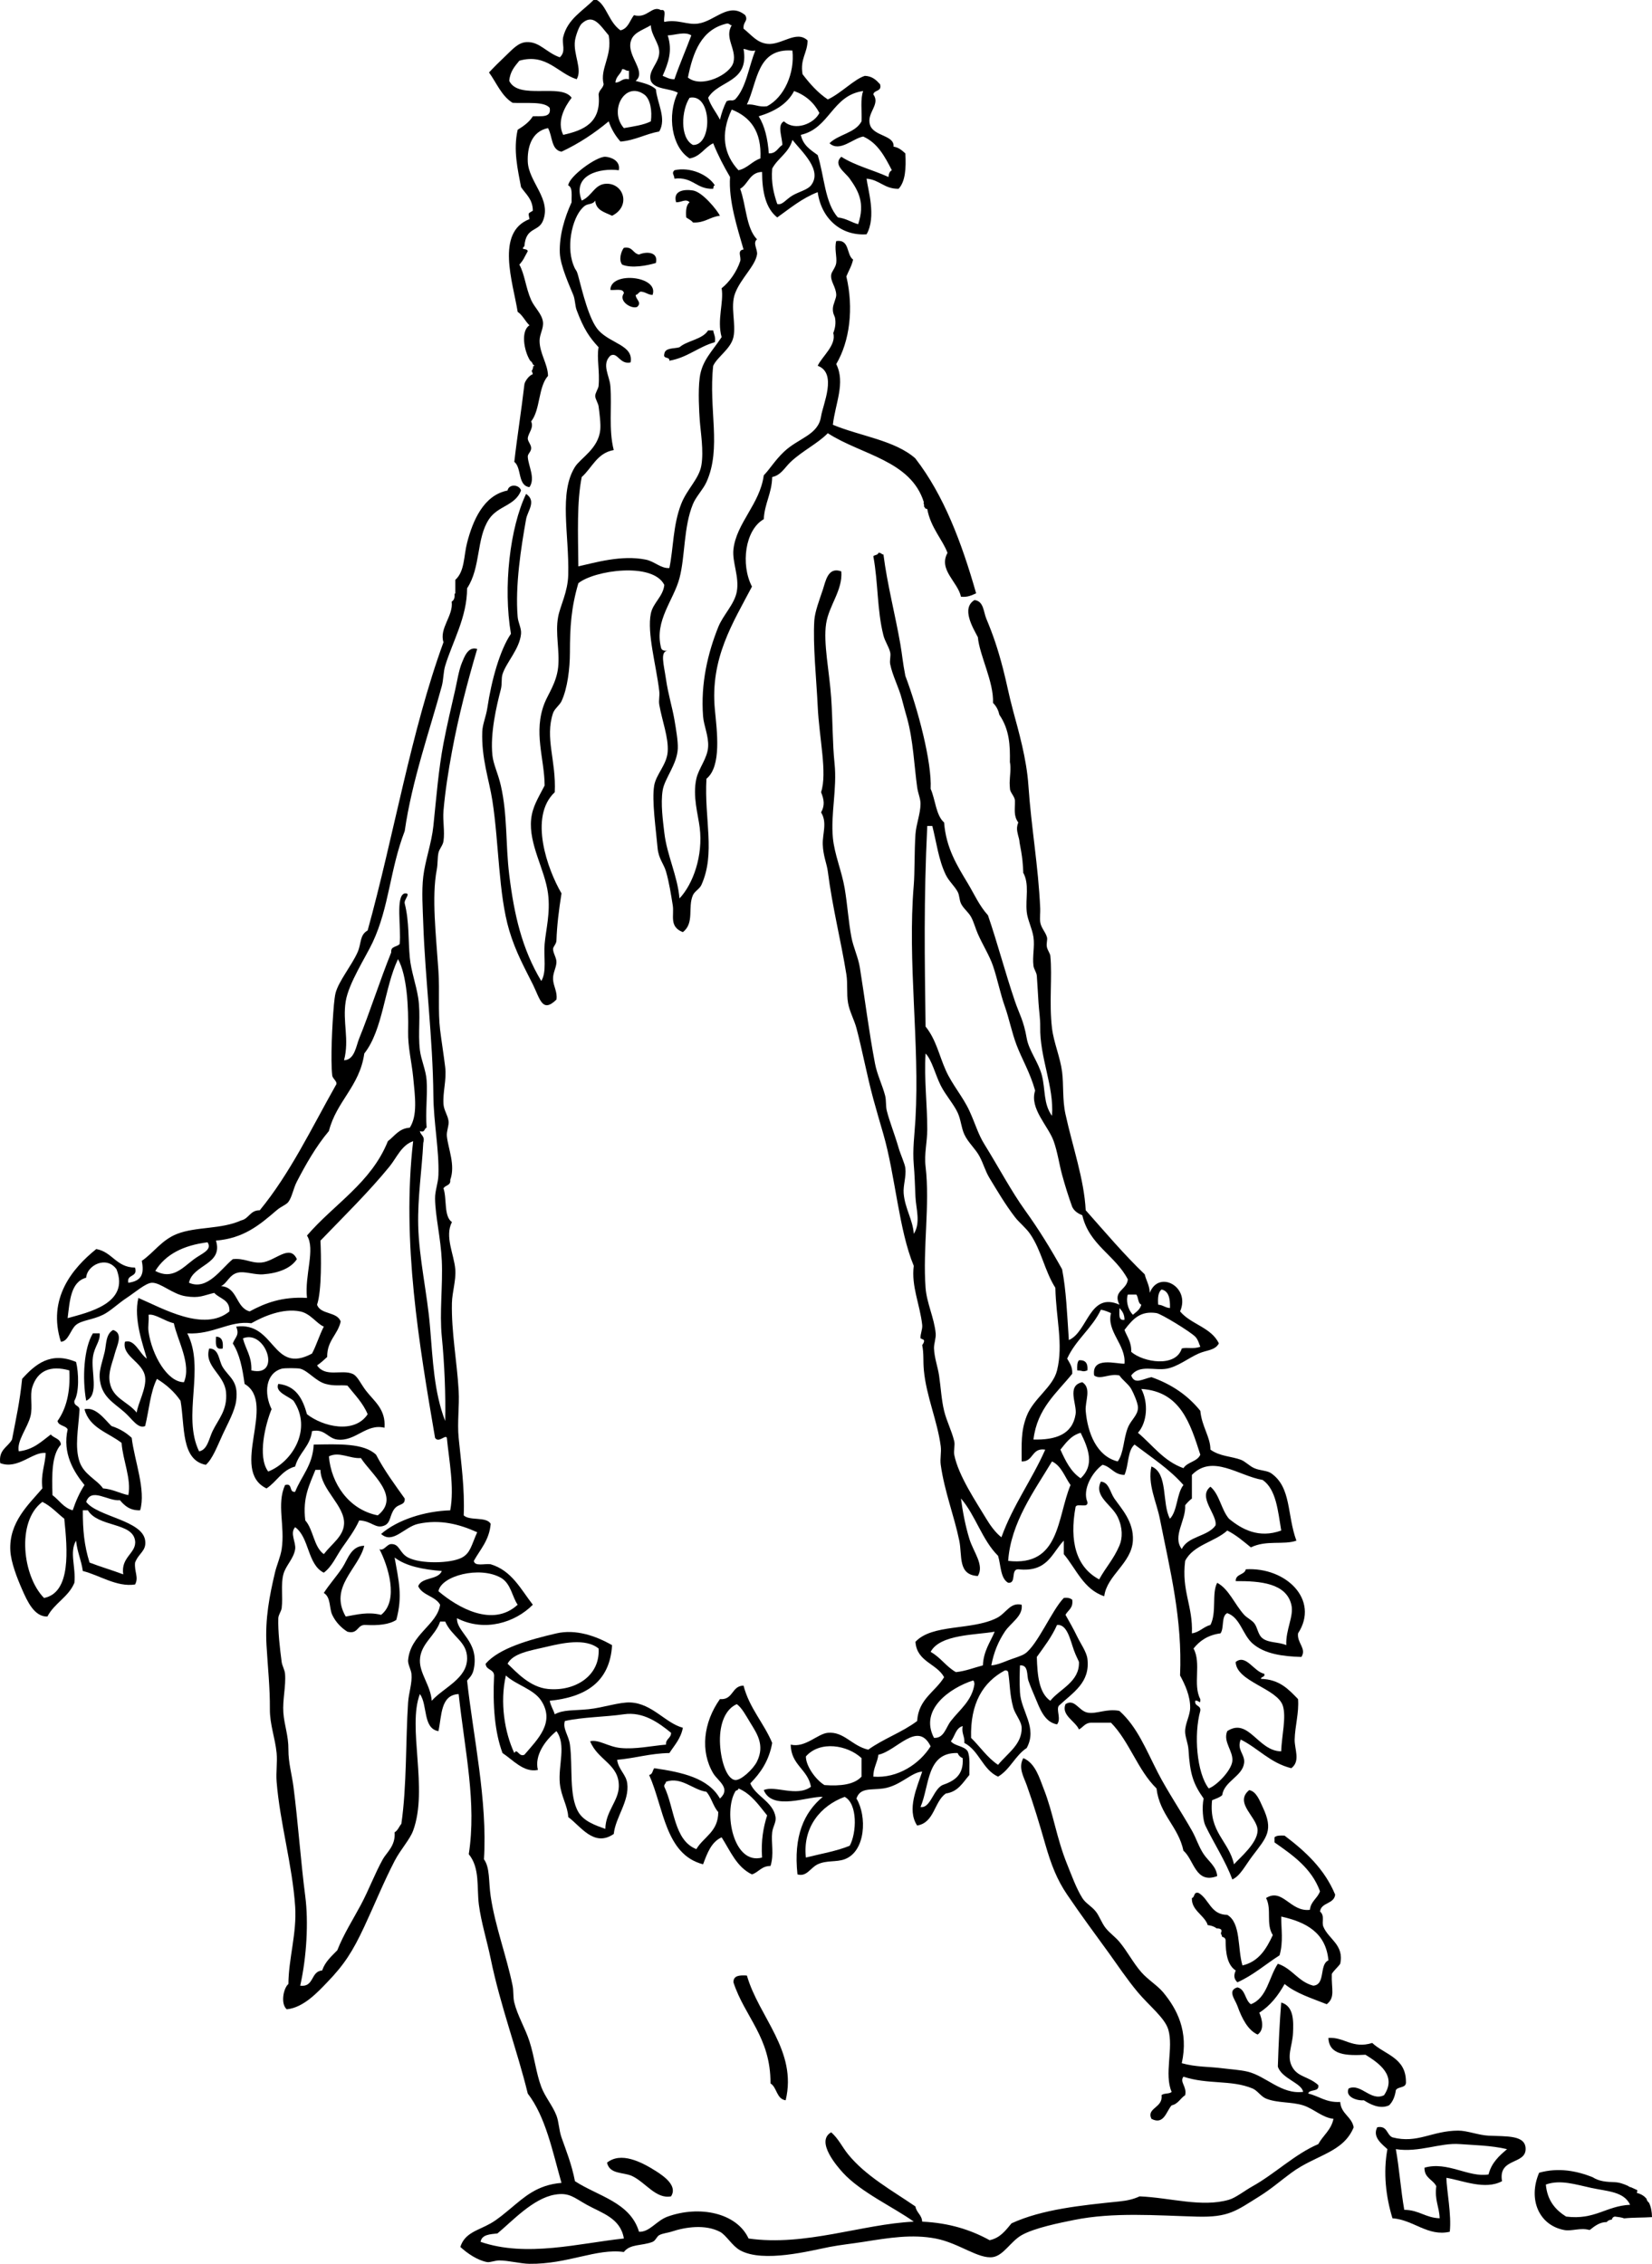 <?xml version="1.0" encoding="UTF-8" standalone="no"?>
<!-- Generator: Adobe Illustrator 13.0.2, SVG Export Plug-In . SVG Version: 6.00 Build 14948)  -->
<svg
    xmlns:rdf="http://www.w3.org/1999/02/22-rdf-syntax-ns#"
    xmlns="http://www.w3.org/2000/svg"
    xmlns:cc="http://web.resource.org/cc/"
    xmlns:xlink="http://www.w3.org/1999/xlink"
    xmlns:dc="http://purl.org/dc/elements/1.1/"
    xmlns:svg="http://www.w3.org/2000/svg"
    xmlns:inkscape="http://www.inkscape.org/namespaces/inkscape"
    xmlns:sodipodi="http://sodipodi.sourceforge.net/DTD/sodipodi-0.dtd"
    xmlns:ns1="http://sozi.baierouge.fr"
    id="charity_xA0_Image_1_"
    style="enable-background:new 0 0 235.224 322.322"
    xml:space="preserve"
    viewBox="0 0 235.224 322.322"
    version="1.1"
    y="0px"
    x="0px"
  >
<g
    >
	<path
        style="clip-rule:evenodd;fill-rule:evenodd"
        d="m101.79 26.4c-0.233 0.007-0.186 0.294-0.24 0.48-2.422 0.102-2.881-1.759-5.52-1.44-0.026-0.597-0.45-0.743 0-1.2 2.231-0.517 4.8 0.622 5.76 2.16z"
    />
	<path
        style="clip-rule:evenodd;fill-rule:evenodd"
        d="m102.51 30.72c-1.447 0.153-2.149 1.05-3.84 0.96-0.235-0.325-0.64-0.48-0.96-0.72-0.077-0.957-0.013-1.773 0.48-2.16-0.563-0.567-1.179 0.039-1.92 0-0.494-1.678 1.173-1.878 2.4-1.68 1.38 0.222 3.46 2.825 3.84 3.6z"
    />
	<path
        style="clip-rule:evenodd;fill-rule:evenodd"
        d="m93.392 37.44c-1.201 0.371-3.446 0.804-4.8 0.24-0.533-0.653-0.149-1.926 0.24-2.4 1.262-0.223 1.269 0.811 2.16 0.96 0.984-0.435 2.784-0.44 2.4 1.2z"
    />
	<path
        style="clip-rule:evenodd;fill-rule:evenodd"
        d="m92.912 42c-0.68-0.04-1-0.44-1.68-0.48-0.315 0.085-0.377 0.422-0.72 0.48 0.024 0.678 0.904 1.02 0.24 1.68-0.727 0.409-2.762-0.76-1.92-1.92-0.054-0.746-1.194-0.405-1.92-0.479-0.007-2.713 7.007-1.988 6 0.719z"
    />
	<path
        style="clip-rule:evenodd;fill-rule:evenodd"
        d="m101.55 47.04c0.076 0.563 0.379 0.901 0.24 1.68-2.372 0.668-3.89 2.189-6.48 2.64 0.071-0.631-0.931-0.189-0.72-0.96 0.106-0.934 1.363-0.717 2.16-0.96 1.171-0.989 3.24-1.081 4.08-2.4h0.72z"
    />
	<path
        style="clip-rule:evenodd;fill-rule:evenodd"
        d="m177.39 223.44c-0.193 0.846-1.465 0.615-1.439 1.68 3.518-0.021 7.181 0.296 7.92 3.36 0.396 1.643-0.822 3.518-0.72 5.76-1.107-0.483-2.46-0.289-3.36-0.96-0.696-0.52-0.706-1.525-1.2-2.16-0.348-0.447-1.063-0.785-1.439-1.2-1.355-1.491-2.174-3.675-3.84-4.56-0.805 1.494-0.035 4.186-0.961 6-1.014 0.266-1.523 1.036-2.64 1.199 0.161-3.921-1.501-6.018-0.96-10.319 1.156-2.284 4.199-2.681 6-4.32 1.274 0.646 2.3 1.54 3.36 2.4 2.203-1.085 4.669-0.315 6.479-0.96-1.359-3.71-0.691-7.575-3.6-9.601-0.57-0.396-1.566-0.355-2.4-0.72-0.687-0.3-1.276-0.964-1.92-1.2-1.351-0.496-2.986-0.47-4.32-1.439 0.003-1.787-1.228-3.281-1.439-5.521-1.744-2.176-4.061-3.78-6.96-4.8-1.296 0.27-2.404 1.108-2.88-0.24 1.185-1.603 3.306-0.653 5.04-0.96 1.585-0.28 3.082-1.507 4.56-2.16 1.169-0.517 2.307-0.414 2.88-1.439-1.071-2.288-4.002-2.718-5.52-4.561 1.527-3.497-3.044-5.971-4.32-2.64-0.032-1.088-0.503-1.736-0.72-2.64-2.985-2.855-5.651-6.029-8.4-9.12-0.229-4.419-1.841-8.94-2.88-13.68-0.457-2.084-0.246-4.165-0.479-6-0.275-2.154-1.188-4.159-1.44-6.24-0.439-3.623 0.062-7.36-0.24-10.32-0.031-0.306-0.375-0.756-0.479-1.2-0.131-0.553 0.111-1.044 0-1.44-0.216-0.765-0.838-1.307-0.96-2.16-0.083-0.574 0.025-1.338 0-1.92-0.271-6.127-1.274-11.488-1.681-17.52-0.257-3.817-1.406-7.76-2.159-10.56-0.646-2.396-0.923-4.005-1.44-6-0.784-3.025-1.467-4.968-2.4-7.2-0.404-0.968-0.357-2.492-1.68-2.64-1.915 1.165-0.228 3.931 0.48 5.28 0.244 2.626 2.289 6.383 2.159 9.36 0.528 0.532 0.776 1.097 0.913 1.719 0.016 0.02 0.032 0.035 0.047 0.057 1.39 2.081 1.485 4.321 1.443 6.642 0.186 0.905-0.013 1.976-0.036 2.983 0.007 0.316 0.034 0.628 0.058 0.941 0.132 0.569 0.687 1.032 0.695 1.577 0.022 1.326-0.218 2.12 0.48 3.12-0.209 0.483-0.21 0.892-0.146 1.277 0.036 0.165 0.072 0.33 0.107 0.495 0.098 0.354 0.203 0.705 0.221 1.087 0.17 0.858 0.322 1.717 0.415 2.583 0.005 0.045 0.008 0.09 0.009 0.135 0.049 0.487 0.087 0.976 0.097 1.467 0.001 0.027-0.012 0.045-0.013 0.071 0.928 1.651 0.314 3.669 0.511 5.604 0.113 1.121 0.778 2.366 0.96 3.6 0.197 1.344-0.175 2.716 0 4.08 0.064 0.509 0.44 0.904 0.479 1.44 0.091 1.236 0.156 2.542 0.24 3.84 0.073 1.126 0.259 2.312 0.24 3.36-0.08 4.496 1.998 8.527 1.68 12.72-1.246-1.705-0.92-3.726-1.44-5.76-0.479-1.875-1.854-3.527-2.159-5.28-0.45-2.582-1.045-3.411-1.681-5.28-1.438-4.234-2.471-8.257-3.84-12.24-1.25-1.383-1.949-3.011-2.88-4.56-1.5-2.496-3.093-5.017-3.36-8.64-1.184-1.056-1.231-3.248-1.92-4.8 0.194-3.784-1.808-11.352-3.6-16.08-0.375-1.886-0.441-2.958-0.72-4.56-0.719-4.122-1.854-8.455-2.4-12.72-0.307-0.013-0.332-0.308-0.72-0.24-0.062 0.337-0.526 0.273-0.721 0.48 0.71 3.857 0.521 7.677 1.44 11.28 0.217 0.848 0.758 1.577 0.96 2.4 0.121 0.492-0.104 1.154 0 1.68 0.33 1.673 1.238 3.302 1.68 5.04 0.233 0.917 0.461 1.713 0.721 2.64 0.875 3.125 1.026 6.854 1.439 9.84 0.132 0.946 0.487 1.609 0.48 2.4-0.013 1.412-0.622 2.858-0.721 4.32-0.161 2.406-0.096 5.493-0.239 7.2-0.922 10.956 0.863 22.572 0.239 33.36-0.13 2.249-0.431 4.292-0.239 6.48 0.118 1.361 0.173 3.005 0.239 4.561 0.074 1.696 0.78 3.722-0.239 5.279-0.132-1.998-1.26-3.605-1.44-5.76-0.094-1.119 0.385-2.373 0.24-3.6-0.076-0.644-0.673-1.896-0.96-2.88-0.611-2.093-1.286-3.717-1.68-5.28-0.175-0.69-0.062-1.479-0.24-2.16-0.394-1.509-1.138-2.976-1.44-4.56-0.863-4.519-1.407-8.996-2.16-13.68-0.235-1.464-0.927-2.872-1.2-4.32-0.425-2.254-0.557-4.572-0.96-6.96-0.407-2.415-1.457-4.821-1.68-7.2-0.321-3.419 0.612-6.979 0.24-10.56-0.301-2.901-0.247-5.912-0.48-9.36-0.251-3.716-1.144-7.805-0.72-10.56 0.402-2.614 2.38-4.75 2.16-7.44-1.923-0.719-2.238 1.448-2.64 2.64-0.463 1.375-1.119 3.103-1.2 4.32-0.228 3.447 0.305 8.485 0.48 12.24 0.215 4.622 1.39 9.462 0.48 12.24 0.433 1.084 0.556 1.866 0 2.88 0.91 1.43 0.187 3.031 0.24 4.56 0.058 1.645 0.581 2.745 0.72 3.84 0.662 5.184 1.859 9.776 2.64 14.64 0.216 1.346 0.015 2.769 0.24 4.08 0.211 1.229 0.882 2.406 1.2 3.6 0.814 3.053 1.477 6.677 2.399 10.08 0.45 1.655 0.966 3.394 1.44 5.04 1.682 5.829 2.205 13.665 4.32 18.72-0.374 2.892 0.87 5.461 1.2 8.399 0.07 0.635-0.282 1.279-0.24 1.92 0 0.001 0.462 0.201 0.479 0.24 0.131 0.28-0.241 0.714-0.239 0.72 0.257 1.3 0.103 2.131 0.239 3.601 0.343 3.681 1.932 7.207 2.4 10.8 0.114 0.879-0.122 1.766 0 2.64 0.528 3.79 1.908 7.249 2.64 10.801 0.453 2.2-0.242 4.873 2.641 5.04 0.958-1.558-0.622-3.405-1.2-5.28-0.607-1.97-0.987-4.108-1.2-5.76 2.078 2.402 3.021 5.938 5.28 8.159 0.421 1.34 0.315 3.205 1.439 3.841 1.25 0.13 0.302-1.938 1.44-1.92 4.192 0.459 4.772-2.308 6.479-4.08v1.92c1.789 2.131 2.822 5.018 5.761 6 0.375-2.989 3.9-4.688 4.08-7.92 0.15-2.724-1.686-4.611-2.641-6-0.621-0.903-0.764-2.324-1.92-2.4-1.031 2.12 1.549 3.249 2.4 5.04 0.713 1.499 0.716 2.979 0.239 4.08-0.861 1.99-1.862 2.966-2.88 4.8-3.261-1.737-4.266-5.387-3.359-10.32 0.2-0.599 1.875 0.276 1.68-0.72-0.751-1.743 0.709-4.268 2.16-5.28 1.241 0.279 1.614 1.426 3.12 1.44 0.617-1.303 0.406-3.434 1.439-4.32 2.407 1.833 4.982 3.499 6.96 5.761-0.988 1.251-0.826 3.653-1.92 4.8-1.184-2.176-0.222-6.498-2.64-7.44-0.56 2.559 0.723 5.031 1.2 7.44 1.471 7.421 3.224 14.247 2.88 22.319 0.716 1.3 1.445 2.93 1.439 4.561-0.004 1.137-0.688 2.18-0.72 3.36-0.021 0.783 0.425 1.73 0.48 2.64 0.21 3.467 0.672 4.871 2.159 6.96-0.273 1.258-0.097 3.137 0.24 3.84 1.157 2.42 2.955 5.201 3.84 7.68 1.108-0.468 1.851-2.005 2.88-3.359 2.044-2.688 3.025-3.621 1.44-6.96-0.386-0.813-0.881-2.233-1.92-2.4-2.218 1.85 1.23 3.875 1.2 5.76-0.029 1.804-2.526 3.866-3.36 4.801-0.737-3.343-3.608-4.552-3.12-9.12 0.505-0.216 1.067-0.373 1.44-0.721 0.288-1.99 2.865-2.673 3.12-4.56 0.171-1.272-1.091-1.858-0.48-3.36 2.508 1.252 4.189 3.331 7.2 4.08 1.344-1.005 0.448-2.708 0.479-4.08 0.044-1.902 0.639-3.831 0.48-5.76-1.34-1.381-2.63-2.811-5.28-2.88 0.022-0.378 0.612-0.188 0.48-0.72-1.503-0.299-2.608-2.869-4.08-1.681 0.095 2.804 5.941 3.753 6.72 6.24 0.511 1.632-0.162 4.238-0.24 6.48-3.315-0.021-4.625-4.875-7.68-2.88-0.646 1.545 0.91 2.86 0.72 4.319-0.176 1.354-2.286 3.483-3.359 3.84-1.716-2.237-2.136-7.67-1.2-11.04 0.13-0.85-0.85-0.59-0.72-1.439 0.523-0.153 0.763 0.68 0.72-0.24-1.093-2.054 0.188-5.102-0.96-7.2 0.882-1.117 2.075-1.925 3.84-2.16 0.544-0.736 0.088-2.472 0.96-2.88 1.854 0.637 2.168 3.054 3.6 4.32 1.72 1.521 4.385 1.848 6.961 1.92 0.771-1.202-0.655-1.985-0.48-3.36 3.1-4.76-1.71-9.46-7.44-9.12zm-12-39.84c1.052 0.229 1.231 1.33 1.2 2.641-0.68-0.04-1-0.44-1.68-0.48-0.07-0.96-0.01-1.77 0.48-2.16zm-0.72 3.36c0.67 0.101 4.81 2.64 5.521 3.36 0.419 0.425 0.58 1.137 0.72 1.439-1.049 0.359-1.855 0.029-2.64 0.24-0.859 2.754-5.503 1.966-7.2 0.48 0.053-1.413-0.589-2.132-0.96-3.12 1.25-1.65 2.32-2.74 4.56-2.4zm-5.28-0.72c0.39 0.41 0.727 0.873 0.721 1.68-0.95 0.16-0.69-0.91-0.72-1.68zm3.12-0.48c-0.176 0.704-0.728 1.032-1.199 1.44-0.785-0.805-1-2.151-0.721-2.88h1.2c0.33 0.39 0.21 1.24 0.72 1.44zm-30.48-68.16h0.72c0.607 2.401 0.89 4.838 1.92 6.96 0.442 0.91 1.188 1.52 1.68 2.4 0.279 0.5 0.229 1.148 0.48 1.68 0.342 0.722 1.04 1.194 1.44 1.92 0.392 0.711 0.608 1.597 0.96 2.4 0.677 1.549 1.66 3.092 2.159 4.56 0.635 1.863 1.039 3.956 1.681 5.76 0.618 1.739 0.976 3.654 1.68 5.52 0.753 1.994 1.907 3.865 2.64 6.48-0.845 2.531 1.869 5.022 2.641 7.2 0.562 1.585 0.787 3.297 1.2 4.8 0.452 1.645 0.893 3.043 1.439 4.56 0.287 0.594 0.822 0.938 1.44 1.2 0.974 4.227 4.708 5.691 6.479 9.12-0.141 1.546-2.186 1.62-1.2 3.6-4.275-1.89-4.471 3.848-7.199 5.04-0.257-3.836-0.375-7.023-0.96-10.08-1.616-2.901-3.302-5.654-5.28-8.399-1.935-2.686-3.789-6.186-5.76-9.36-0.947-1.524-1.264-2.842-2.16-4.8-0.912-1.991-2.449-3.721-3.36-5.76-0.958-2.144-1.377-4.38-2.88-6.24-0.13-9.88-0.27-17.98 0.24-28.56zm10.56 101.28c-0.829-0.636-1.605-1.71-2.16-2.64-1.363-2.289-3.972-6.104-4.56-9.12-0.109-0.56 0.139-1.353 0-1.92-0.38-1.548-1.081-2.838-1.44-4.32-0.386-1.597-0.455-3.253-0.72-5.04-0.18-1.216-0.663-2.483-0.72-3.84-0.028-0.677 0.307-1.479 0.24-2.16-0.218-2.223-1.275-4.291-1.44-6.479-0.422-5.573 0.646-11.839 0-17.28-0.213-1.792 0.236-3.423 0.24-5.28 0.006-3.518-0.464-7.127-0.24-10.8 0.888 0.883 1.401 3.059 2.16 4.56 0.688 1.363 1.817 2.607 2.399 3.84 0.47 0.994 0.52 2.167 0.961 3.12 0.545 1.177 1.579 2.03 2.159 3.12 0.576 1.081 0.815 2.093 1.44 3.12 1.135 1.865 2.191 3.678 3.6 5.521 0.616 0.806 1.549 1.514 2.16 2.399 1.622 2.35 2.062 5.248 3.601 7.681 0.092 4.396 1.159 8.016 0.239 11.76-0.586 2.388-3.34 3.971-4.319 6.479-0.864 2.213-0.709 3.99-0.721 6.48 1.737 0.057 1.37-1.99 3.36-1.68-1.91 4.33-4.59 7.89-6.24 12.48zm0.96 3.36c0.378-5.478 3.752-9.997 6.24-14.16 1.358 0.642 1.805 2.195 2.64 3.36-1.93 4.63-1.47 11.65-8.88 10.8zm10.32-11.76c-1.399-0.921-2.159-2.48-2.88-4.08 0.79-0.971 1.504-2.017 2.88-2.4 1.11 2.25 2.02 4.6 0 6.48zm6.72-7.2c-0.655 1.674-0.554 3.563-1.439 4.8-2.985-0.72-4.296-4.058-4.561-7.2-0.115-1.377 0.875-3.199-0.479-4.08-2.295 0.487-0.735 3.13-0.96 4.561-0.455 2.892-2.859 3.68-6 3.6 0.528-4.431 3.309-6.611 5.52-9.36 0.056-1.015-0.378-1.542-0.72-2.159 1.221-2.699 3.54-4.301 4.8-6.96 0.562 0.078 0.991 0.288 1.44 0.479-0.669 2.618 2.161 4.519 1.92 7.2-1.092 0.079-4.713-1.114-4.32 1.68 0.922 0.671 2.209-0.343 3.6 0 0.44 0.658 1.3 1.244 1.681 1.92 0.367 0.652 0.96 2.041 0.96 2.641 0 1.13-0.98 1.71-1.44 2.88zm1.44 0.72c1.315-1.473 1.518-4.25 0.479-6.24 5.566 0.354 6.961 4.88 8.4 9.36-0.433 1.007-1.851 1.029-2.4 1.92-2.83-1.01-4.39-3.29-6.48-5.04zm6.72 10.32c0.282-0.357 0.603-0.678 0.96-0.96v-3.36c2.937-3.005 6.641 0.129 10.08 0.72 1.932 1.349 2.166 4.395 2.64 7.2-3.206 1.162-5.618-0.182-7.439-1.68-1.107-1.293-1.337-3.464-2.641-4.561-1.88 1.456 1.047 4.045 0.721 5.521-1.124 1.596-3.936 1.505-4.8 3.359-1.39-1.82 0.63-4.09 0.48-6.24z"
    />
	<path
        style="clip-rule:evenodd;fill-rule:evenodd"
        d="m14.192 189.84c0.108 1.14-0.743 1.854-0.96 3.36-0.307 2.139 0.923 5.384-0.96 6.24-0.582-3.161-0.334-7.521 0.96-9.601h0.96z"
    />
	<path
        style="clip-rule:evenodd;fill-rule:evenodd"
        d="m30.752 190.32c0.872 0.008 1.054 0.705 0.96 1.68-1.142 0.26-0.979-0.78-0.96-1.68z"
    />
	<path
        style="clip-rule:evenodd;fill-rule:evenodd"
        d="m10.832 193.92c0.375 1.481 0.465 4.359-0.24 5.521-0.13 0.85 0.85 0.59 0.72 1.439-0.164 2.613-0.688 5.108 0 7.2 0.619 1.88 2.468 2.563 3.36 3.84 1.406 0.114 2.344 0.696 3.6 0.96 0.46-2.303-0.79-4.968-0.96-7.439-1.892-1.469-4.598-2.123-5.28-4.801 1.608-0.36 2.823 1.405 3.84 2.4 1.149 0.37 2.096 0.944 2.88 1.68 0.38 3.206 2.06 7.45 1.2 10.32-1.478 0.038-2.213-0.667-2.88-1.44-1.698 0.184-4.074-1.888-4.8 0.24 1.595 2.129 8.04 2.605 8.4 5.521 0.185 1.498-0.91 1.738-1.44 3.12-0.136 1.28 0.557 2.101 0 3.119-2.622 0.399-5.038-1.316-7.44-1.92-0.216-1.543-0.802-2.718-0.96-4.319-0.982 1.629-0.013 3.744-0.24 6-0.841 2.038-2.86 2.899-3.84 4.8-1.87 0.071-2.884-2.212-3.6-3.84-0.704-1.601-1.586-3.851-1.68-5.521-0.228-4.076 2.658-6.638 4.56-8.88-0.245-2.084 0.387-3.292 0.48-5.04-1.801-0.258-3.958 2.413-6.48 1.44-0.258-1.938 1.094-2.266 1.68-3.36 0.621-3.271 1.085-5.239 1.44-8.64 1.855-2.05 4.047-3.94 7.68-2.4zm-6.24 3.6c-0.354 1.132 0.081 2.771-0.24 4.08-0.418 1.707-1.997 3.551-1.68 5.04 2.092-0.228 3.235-1.405 4.56-2.399 0.42 0.54 1.367 0.553 1.44 1.439-1.332 1.469-1.285 4.315-1.2 7.2 0.966 0.714 1.562 1.798 2.88 2.16 0.443-1.316 0.981-2.539 1.68-3.6-1.529-1.865-3.164-4.519-2.4-7.921-0.29-0.59-1.294-0.466-1.44-1.199 1.231-1.729 1.846-4.074 1.68-7.2-2.703-0.76-4.541 0.04-5.28 2.4zm4.56 18.72c-1.029-0.812-1.882-1.798-3.12-2.4-3.765 2.821-2.787 10.645 0.24 13.68 3.881-0.77 3.326-6.94 2.88-11.28zm3.6 6.24c1.557 0.603 3.231 1.089 4.8 1.68-0.397-2.49 1.927-3.013 1.68-4.8-0.363-2.626-5.246-1.894-6.72-4.32h-0.72c-0.005 2.8 0.19 4.98 0.96 7.44z"
    />
	<path
        style="clip-rule:evenodd;fill-rule:evenodd"
        d="m153.63 193.68c0.954-0.074 1.299 0.461 1.2 1.44-0.756 0.269-0.543 0.021-1.44 0-0.03-0.59-0.03-1.16 0.24-1.44z"
    />
	<path
        style="clip-rule:evenodd;fill-rule:evenodd"
        d="m87.152 234.24c-0.315 5.285-3.798 7.401-8.88 7.92 0.146 0.734 0.51 1.25 0.72 1.92 1.259-0.677 2.581-0.5 4.8-0.72 2.056-0.204 4.448-1.045 6-0.96 3.11 0.17 4.962 2.944 7.44 3.6-0.292 1.547-1.196 2.483-1.92 3.6-2.756 0.045-4.858 0.742-7.44 0.96 0.189 1.416 1.275 2.065 1.44 3.36 0.324 2.54-1.671 4.809-1.92 7.2-2.825 1.954-4.731-1.133-6.48-2.4-0.068-1.572-1.02-2.937-1.2-4.8-0.25-2.58 0.952-5.463-0.48-7.439-1.6 1.291-3.164 3.479-2.64 5.52-1.999 0.443-3.616-1.478-5.04-2.4-1.108-2.972-1.406-6.754-1.2-11.04-0.023-0.937-1.172-0.748-1.2-1.68 1.909-2.215 6.257-3.433 10.08-4.32 2.761-0.64 5.663 0.38 7.92 1.68zm-9.36 0.24c-2.371 0.553-4.735 0.912-5.52 2.399 1.266 1.208 3.174 3.346 5.76 3.601 3.755 0.369 7.448-1.801 7.2-5.761-1.884-1.54-5.265-0.75-7.44-0.24zm-4.56 15.12c0.416-0.778 0.629 0.624 1.44 0.24 1.91-2.232 4.388-4.597 2.4-7.68-1.078-1.672-3.607-2.258-5.04-3.601-0.886 3.83-0.171 8.14 1.2 11.04zm15.6-5.52c-2.648 0.39-5.863 0.389-8.4 0.96-0.34 1.11 0.542 2.028 0.72 3.36 0.426 3.182-0.174 7.252 1.2 9.6 0.776 1.325 2.413 1.889 3.84 2.4 0.041-2.485 1.864-3.961 1.92-6 0.088-3.234-3.017-3.753-4.08-6.48 1.235-0.286 2.549 0.782 4.32 0.96 2.117 0.213 4.445-0.307 6.48-0.479-0.061-0.861 0.721-0.88 0.72-1.681-1.795-1.47-4.001-3.04-6.72-2.64z"
    />
	<path
        style="clip-rule:evenodd;fill-rule:evenodd"
        d="m105.87 240c0.844 3.235 2.875 5.285 4.08 8.16-0.442 2.518-1.65 4.271-3.12 5.76 0.75 1.829 3.257 2.603 3.6 4.8 0.112 0.721-0.386 1.355-0.48 2.16-0.173 1.472 0.293 3.142-0.24 4.8-1.287-0.007-1.673 0.888-2.64 1.2-2.172-1.028-3.073-3.327-4.32-5.28-1.486 0.674-2.048 2.271-2.64 3.841-5.401-1.399-5.58-8.021-7.68-12.721 0.493-0.066 0.479-0.641 0.72-0.96 3.988 0.572 7.719 1.401 9.36 4.32 1.629-1.483-0.307-2.499-0.96-3.6-1.852-3.12-1.42-7.203 0.96-10.561 1.93 0.16 1.63-1.89 3.36-1.92zm-3.36 7.92c0.039 2.429 0.865 5.354 2.16 5.521 0.8 0.102 2.58-1.537 3.12-2.641 1.158-2.363-0.06-4.041-0.96-5.52-0.642-1.055-1.201-2.125-1.92-2.641-1.59 0.69-2.44 2.71-2.4 5.28zm-0.24 10.08c-0.722-0.798-0.971-2.069-1.68-2.88-1.974-0.293-3.542-2.181-5.76-1.44-0.013 0.307-0.308 0.333-0.24 0.721 1.457 3.023 1.343 7.616 4.56 8.88 1.04-1.76 3.13-2.47 3.12-5.28zm2.88-3.36c-0.002 0.317-0.42 0.22-0.48 0.48-1.673 2.889-0.257 10.468 3.84 9.36-0.165-2.404 0.179-4.301 0.72-6-1.19-1.45-2.23-3.05-4.08-3.84z"
    />
	<path
        style="clip-rule:evenodd;fill-rule:evenodd"
        d="m159.39 243.6c2.562 2.294 3.78 5.506 5.521 8.881 1.31 2.538 3.267 5.457 4.8 8.159 0.636 1.121 0.978 2.321 1.68 3.36 0.695 1.027 1.829 1.767 1.921 3.12-3.111 1.194-3.312-2.393-4.801-3.601-0.74-3.499-3.385-5.095-3.84-8.88-2.675-2.604-3.861-6.698-6.479-9.359h-2.88c-0.831 0.049-1.102 0.658-1.681 0.96-0.528-1.195-2.554-2.026-1.92-3.601 1.295-0.846 1.884 0.95 3.12 1.2 1.31 0.26 2.7-0.61 4.56-0.24z"
    />
	<path
        style="clip-rule:evenodd;fill-rule:evenodd"
        d="m190.83 279.6c0.585-2.705-1.676-3.498-2.4-5.279-0.275-0.678 0.246-1.549-0.479-2.16 0.188-1.331 2.007-1.033 2.16-2.4-1.524-3.676-4.241-6.158-7.2-8.399-0.592-0.032-1.156-0.037-1.44 0.239v0.721c2.637 1.843 5.279 3.682 6.48 6.96-0.349 1.012-1.309 1.411-1.44 2.64-2.788 0.345-3.869-3.159-6.239-1.68 0.847 1.636-0.058 3.687 0.96 5.279-0.921 1.96-1.986 3.774-4.32 4.32-0.724-2.396-0.194-6.046-2.16-7.2-2.384-0.016-2.568-2.231-4.08-3.12-0.771-0.21-0.497 0.623-0.96 0.721-0.084 1.655 1.554 2.339 2.16 3.6 0.037 0.078 0.059 0.166 0.082 0.253 0.449 0.059 0.887 0.176 1.225 0.434 0.015 0.012 0.026 0.024 0.041 0.036 0.793-0.005 0.796 0.315 0.607 0.705 0.088 0.159 0.151 0.327 0.195 0.503 0.271 0.049 0.451 0.188 0.489 0.47-0.005 1.925 0.277 3.563 1.44 4.319-0.318 0.715-0.246 1.218 0.24 1.681 2.267-1.013 3.995-2.565 6-3.84 0.568-1.959 0.222-3.75 0.239-5.521 3.536 0.784 6.358 2.282 6.721 6.24-1.348 0.572-0.369 3.471-2.16 3.6-2.156-0.563-2.991-2.448-5.04-3.12-1.285 1.915-1.521 4.879-3.84 5.761-0.866-0.575-0.749-2.132-1.92-2.4-1.472 0.443-0.33 1.714 0 2.64 0.657 1.849 1.529 3.479 2.88 4.08 0.971-0.685 0.672-2.073 0.24-3.12 1.568-0.991 2.685-2.435 3.6-4.079 1.618 1.341 3.884 2.036 6 2.88 1.253-0.983 0.638-2.146 0.72-4.32 0.34-0.54 0.83-0.92 1.2-1.43z"
    />
	<path
        style="clip-rule:evenodd;fill-rule:evenodd"
        d="m106.35 281.28c1.695 5.914 7.211 10.711 5.52 17.76-1.331-0.189-1.215-1.824-2.16-2.4 0.03-6.59-3.667-9.452-5.28-14.399-0.01-0.98 0.89-1.03 1.92-0.96z"
    />
	<path
        style="clip-rule:evenodd;fill-rule:evenodd"
        d="m200.19 296.4c0.083 0.963-1.128 0.633-1.44 1.199-0.125 0.916-0.438 1.643-0.96 2.16-1.317 0.604-2.713-0.16-3.6-0.72-0.941 0.101-2.712-0.47-2.16-1.68 1.745-0.787 3.147 1.894 5.04 0.96 1.9-2.816-0.802-4.609-2.641-5.761-2.699 0.14-5.193 0.074-5.279-2.399 2.26-0.154 3.402 1.604 6.239 0.72 1.78 1.67 4.8 2.08 4.8 5.52z"
    />
	<path
        style="clip-rule:evenodd;fill-rule:evenodd"
        d="m196.11 302.88c1.465-0.266 1.312 1.088 2.16 1.44 3.574 0.931 5.595-0.946 9.359-0.96 1.285-0.005 2.873 0.649 4.32 0.72 2.607 0.126 5.306-0.113 5.28 1.92-0.029 2.24-3.938 1.2-3.36 4.56-2.412 1.303-5.644-0.111-7.92-0.479 0.021 1.712 0.757 5.292 0.479 7.68-3.134 0.714-5.16-1.704-8.159-1.92-0.94-3.076-1.337-6.499-0.721-9.84-0.73-0.69-2.19-1.72-1.44-3.12zm11.76 2.4c-2.801-0.226-5.756 1.229-9.12 0.72 0.5 2.78 0.705 5.854 1.2 8.64 2.073 0.007 3.022 1.139 5.04 1.2-0.051-1.63-0.751-2.608-0.48-4.56-0.468-0.972-1.722-1.159-1.68-2.641 3.279-0.95 6.289 1.442 9.12 0.96 0.419-1.661 1.508-2.651 2.64-3.6-2.35-0.55-4.83-0.57-6.72-0.72z"
    />
	<path
        style="clip-rule:evenodd;fill-rule:evenodd"
        d="m95.552 312.72c-2.14 0.416-3.622-1.971-5.52-2.88-1.256-0.602-3.219-0.209-3.6-1.92 1.982-1.574 4.831-0.146 6.96 1.2 1.344 0.85 3.078 2.18 2.16 3.6z"
    />
	<path
        style="clip-rule:evenodd;fill-rule:evenodd"
        d="m234.79 313.62c-0.176-0.144-0.31-0.336-0.345-0.556-0.331-0.402-0.778-0.689-1.374-0.827 0.043-0.172 0.059-0.296 0.062-0.4-0.295-0.126-0.586-0.265-0.877-0.402-0.129-0.023-0.26-0.064-0.386-0.157-0.016-0.011-0.024-0.024-0.036-0.036-0.616-0.278-1.241-0.513-1.917-0.538-1.198-0.047-2.188-0.098-3.155-0.715-2.239-0.888-4.848-1.413-7.611-0.631-1.621 3.807-0.007 7.498 3.6 8.159 1.051 0.193 2.28-0.374 3.555-0.01 0.038-0.016 0.077-0.031 0.115-0.047 0.606-0.49 1.424-1.111 2.336-1.065 0.158-0.207 0.4-0.351 0.738-0.354 0.057-0.243 0.192-0.406 0.456-0.443 0.454 0.068 0.938 0.105 1.31 0.255 1.318-0.136 2.644-0.088 3.962-0.178-0.01-0.79-0.15-1.48-0.42-2.04zm-11.8 1.98c-1.521-0.959-2.678-2.282-2.88-4.56 2.039-0.747 4.271 0.005 6.479 0.479 2.319 0.499 4.635 0.513 5.521 2.4-3.44 0.16-5 2.2-9.12 1.68z"
    />
	<path
        style="clip-rule:evenodd;fill-rule:evenodd"
        d="m130.35 65.28c-2.923-2.597-7.865-3.175-11.76-4.8 0.337-3.012 1.819-5.97 0.48-8.64 1.936-3.284 2.499-7.975 1.44-12.48 0.322-0.797 0.758-1.482 0.96-2.4-0.989-0.69-0.439-2.92-2.4-2.64-0.285 1.087 0.117 2.201 0 3.12-0.083 0.65-0.659 1.229-0.72 1.68-0.132 0.963 0.694 1.72 0.72 2.88 0.01 0.462-0.455 1.31-0.48 1.92-0.028 0.699 0.199 0.964 0.256 1.183 0.009 0.027 0.03 0.047 0.036 0.076 0.165 0.802 0.044 1.523-0.238 2.248 0.488 1.703-1.606 3.328-2.214 4.653 2.837 1.042 0.724 5.547 0.48 7.2-0.396 2.683-3.201 3.064-5.28 5.04-1.29 1.226-1.982 2.428-2.88 3.36-0.55 4.1-3.916 6.8-4.32 10.56-0.193 1.794 0.866 3.902 0.48 6-0.331 1.799-1.95 3.318-2.64 5.04-1.484 3.703-2.521 8.039-2.16 12.72 0.104 1.341 0.807 2.777 0.72 4.32-0.094 1.661-1.347 3.048-1.68 4.56-0.551 2.501 0.245 5.056 0.48 6.96 0.494 3.994-0.934 8.021-2.88 10.08-0.283-3.258-1.789-6.136-2.16-9.36-0.193-1.676-0.539-4.095-0.24-6 0.273-1.743 2.07-3.72 2.16-6 0.041-1.036-0.254-2.761-0.48-4.08-0.306-1.787-0.877-3.556-1.2-5.76-0.321-2.193-0.875-3.94 0.24-4.08-0.547 0.067-0.902-0.058-0.96-0.48-0.935-3.799 1.812-6.704 2.64-9.84 0.823-3.116 0.568-7.293 1.92-10.56 0.445-1.074 1.443-2.065 1.92-3.12 2.191-4.842 0.275-10.383 0.96-16.56 0.603-1.299 2.509-2.396 2.88-4.08 0.411-1.87-0.483-4.343 0.24-6.24 0.808-2.119 2.86-3.885 3.12-5.52 0.113-0.713-0.661-1.669 0-2.16-1.573-1.627-1.539-4.862-2.4-7.2 1.169-0.67 1.336-2.343 3.12-2.4 0.004 2.876 0.542 5.217 2.16 6.48 1.822-1.298 3.51-2.73 5.76-3.6 0.504 3.705 3.275 6.259 6.959 6 1.439-2.5 0.159-6.439 0-7.92 1.856 0.144 2.525 1.476 4.561 1.44 0.964-1.036 1.081-2.918 0.96-5.04-0.644-0.586-1.062-0.863-1.68-0.96 0.152-1.667-2.861-1.449-3.36-3.12-0.51-1.708 1.541-2.877 0.479-4.32 0.119-0.682 1.255-0.345 0.961-1.44-0.535-0.586-1.087-1.154-2.16-1.2-1.48 0.443-3.417 2.502-5.28 3.36-1.438-0.961-2.562-2.238-3.6-3.6-0.365-2.206 0.7-2.98 0.72-4.8-1.6-1.53-3.75 0.731-5.76 0.48-1.494-0.187-2.226-1.268-3.36-2.16-0.073-1.048 0.71-1.067 0.24-1.92-2.344-1.943-4.306 0.865-6.72 1.2-1.574 0.219-2.862-0.645-4.8-0.24-0.175-0.545 0.433-1.873-0.48-1.68-1.297-0.73-1.936 1.258-3.84 0.72-0.605 0.755-0.811 1.909-1.92 2.16-1.651-1.146-1.976-3.508-3.36-4.32h-0.48c-1.567 1.601-3.698 2.711-4.32 5.28-0.226 0.934 0.454 2.052-0.48 2.88-1.937-0.666-2.902-2.293-4.8-2.16-1.151 0.081-1.975 1.067-2.88 1.92-0.908 0.856-1.716 1.662-2.4 2.4 1.078 1.483 1.775 3.345 3.36 4.32 1.969 0.109 4.469-0.248 5.28 0.72 0.274 1.475-1.266 1.134-2.4 1.2-0.519 0.841-1.323 1.397-2.16 1.92-0.657 2.88 0.02 5.688 0.48 8.16 0.67 1.009 1.663 1.697 1.68 3.36-0.648 0.441-0.688 0.167-0.48 1.2-4.853 1.883-2.36 8.969-1.68 13.2 0.716 0.484 1.066 1.333 1.68 1.92-1.236 0.763-0.83 3.537 0.089 5.024 0.19 0.125 0.323 0.304 0.385 0.516 0.08 0.084 0.162 0.158 0.246 0.22-0.082 0.024-0.136 0.046-0.198 0.068 0.006 0.24-0.065 0.476-0.207 0.665 0.062 0.124 0.126 0.273 0.165 0.467-0.567 0.165-1.156 1.063-1.2 1.44-0.451 3.866-1.07 7.736-1.44 11.04 1.076 0.845 0.453 3.387 2.16 3.6 0.884-1.284-0.173-3.016-0.24-4.32-0.022-0.428 0.451-0.668 0.48-1.2 0.029-0.526-0.517-1.016-0.48-1.44 0.066-0.757 0.895-1.462 0.48-2.4 1.316-1.644 0.999-4.922 2.4-6.48-0.017-1.687-1.22-3.221-1.2-5.04 0.01-0.911 0.59-1.718 0.48-2.64-0.138-1.156-1.205-2.049-1.68-3.12-0.783-1.768-0.908-3.657-1.68-5.04 0.66-0.757 0.631-0.913 1.2-1.92-0.128-0.495-1.135-0.057-0.48-0.72 0.213-2.765 1.987-1.984 2.64-3.6 1.251-3.094-2.029-5.499-2.16-8.4-0.085-1.9 0.454-4.316 2.88-4.8 0.647 1.112 0.42 3.1 1.92 3.36 2.507-1.173 4.712-2.648 6.72-4.32 0.39 1.13 0.965 2.074 1.68 2.88 2.135-0.185 3.553-1.087 5.52-1.44 1.072-1.843-0.284-3.989-0.48-6-0.682-0.679-1.818-0.903-2.88-1.2 1.591-1.316-1.177-3.438-0.72-5.52 0.291-1.326 1.551-1.632 2.88-2.4 0.066 1.491 1.206 2.502 1.2 3.84-0.007 1.579-1.667 2.615-1.2 4.08 0.582 1.258 2.66 1.02 3.84 1.68-1.562 3.211-0.87 7.763 1.68 9.36 1.575-0.265 2.112-1.568 3.36-2.16 0.687 1.713 1.511 3.289 2.4 4.8-0.231 3.365 1.044 7.265 1.92 10.32-0.976 0.145-0.279 1.066-0.48 1.68-0.474 1.451-1.538 2.99-2.64 3.84 0.35 1.984-0.693 4.497 0 6.96-1.403 2.11-2.796 3.342-3.12 5.76-0.263 1.965-0.07 4.996 0 6 0.125 1.768 0.589 4.402 0.24 6.48-0.329 1.957-2.043 3.373-2.88 5.52-1.183 3.036-1.098 6.354-1.68 9.12-1.228 0.08-2.084-0.942-3.36-1.2-3.473-0.702-7.246 0.439-9.6 0.96-0.046-4.843-0.227-9.132 0.48-12.72 1.485-1.315 2.178-3.422 4.56-3.84-0.75-2.915-0.242-6.204-0.48-9.12-0.12-1.472-1.295-3.08 0-4.32 1.034-0.603 1.319 1.321 2.88 0.96 0.443-2.447-2.818-2.653-4.56-4.56-1.359-1.489-2.32-5.584-2.88-7.68-0.318-1.191-0.292-0.543-0.72-1.68-1.099-2.917 0.001-7.234 1.68-8.4 0.424-0.294 1.152-0.168 1.44-0.72 0.108 1.412 1.38 1.66 2.4 2.16 2.681-1.327 1.701-4.547-0.72-4.56-1.772-0.01-2.062 1.726-3.6 2.4-1.446-3.699 2.643-4.672 5.28-4.32 0.281-1.43-1.243-1.89-1.92-1.92-1.26-0.056-5.189 2.802-5.28 4.08 0.667 0.292 0.446 1.474 0.48 2.4-0.994 2.162-1.768 4.731-1.68 7.2 0.065 1.828 1.425 4.778 1.92 6 0.275 0.679 0.235 1.504 0.48 2.16 1.03 2.755 1.841 3.891 3.12 5.28-0.287 1.54 0.195 3.448 0 5.52-0.035 0.37-0.494 1.004-0.48 1.44 0.013 0.397 0.428 1.046 0.48 1.44 0.136 1.022 0.327 2.492 0.24 3.36-0.271 2.703-2.81 4.019-3.6 5.28-2.319 3.699-0.819 9.581-0.96 15.36-0.06 2.475-1.138 4.38-1.44 6-0.436 2.336 0.26 4.821 0 7.2-0.236 2.159-1.422 3.79-1.92 5.04-1.65 4.142-0.026 7.88 0 11.76-0.916 1.781-1.739 3.023-1.92 4.8-0.365 3.582 1.947 7.125 2.4 10.56 0.365 2.766-0.313 5.22-0.48 7.2-0.16 1.889 0.325 3.949-0.48 5.28-2.75-4.583-3.863-9.435-4.56-15.12-0.538-4.38-0.234-8.508-1.2-12.72-0.406-1.772-1.064-2.994-1.2-4.32-0.323-3.161 0.591-7.021 1.2-9.36 0.207-0.793 0.042-1.523 0.24-2.16 0.522-1.681 2.44-3.586 2.64-5.76 0.072-0.784-0.41-1.576-0.48-2.4-0.376-4.426 0.486-9.94 1.2-13.92 0.215-1.201 1.519-2.561 0-3.6-2.3 4.806-3.292 13.259-2.16 19.92-1.562 2.301-2.766 6.578-3.36 10.56-0.184 1.235-0.682 2.312-0.72 3.36-0.139 3.822 0.98 6.871 1.44 9.84 0.946 6.111 0.86 13.293 2.4 18.48 0.917 3.09 2.263 5.466 3.36 7.68 1.026 2.072 1.337 4.145 3.36 2.16 0.167-1.1-0.431-1.863-0.48-2.88-0.044-0.917 0.433-1.576 0.48-2.4 0.038-0.658-0.466-1.244-0.48-1.92-0.007-0.327 0.463-0.698 0.48-1.2 0.075-2.21 0.338-4.269 0.72-6.72-1.997-3.408-4.69-10.914-0.96-14.4 0.22-4.511-1.437-7.708-0.24-11.28 0.2-0.597 0.936-1.118 1.2-1.68 0.848-1.801 1.196-4.628 1.2-6.96 0.007-3.598 0.165-6.298 1.2-9.84 2.252-1.838 10.59-3.056 12.24 0.24-0.176 1.676-1.607 2.537-1.92 4.08-0.563 2.783 0.764 7.338 1.2 11.04 0.084 0.713-0.105 1.305 0 1.92 0.39 2.277 1.349 4.694 1.2 6.72-0.136 1.85-1.647 3.204-1.92 4.8-0.363 2.121 0.251 6.259 0.48 8.88 0.136 1.554 0.883 2.263 1.2 3.36 0.448 1.546 0.718 3.316 0.96 4.8 0.235 1.445-0.564 3.057 1.44 3.84 1.695-1.314 0.658-3.539 1.44-5.28 0.24-0.534 0.944-0.874 1.2-1.44 2.04-4.516 0.389-9.358 0.72-15.12 2.187-1.779 1.488-6.805 1.2-9.84-0.695-7.33 2.584-12.37 5.28-17.52-1.639-3.171-0.975-8.083 1.68-9.6 0.123-2.277 1.147-3.652 1.2-6 1.262-0.256 1.788-1.363 2.64-2.16 1.738-1.625 3.769-2.551 5.28-4.08 4.751 3.089 11.824 3.856 13.68 9.84-0.013 0.038-0.041 0.062-0.06 0.094 0.078 0.145 0.1 0.322 0.08 0.514 0.082 0.081 0.145 0.175 0.192 0.28 0.084 0.011 0.173 0.033 0.268 0.072 0.479 2.656 2.237 4.435 2.88 6.24-1.322 2.408 1.454 4.101 1.92 6.24 0.983 0.103 1.537-0.222 2.16-0.48-2.06-7.223-4.6-13.971-8.65-19.2zm-44.398-53.28c-0.121 0.599-0.639 0.802-0.72 1.44 0.414 4.013-2.088 5.112-5.04 5.76-0.938-1.901 0.193-3.971 1.2-5.28-1.475-2.143-7.534 0.375-8.88-2.4 0.104-1.335 0.792-2.088 1.44-2.88 3.871-1.085 5.456 1.799 8.16 2.64 0.856-1.43-0.531-3.579-0.24-5.521 0.098-0.649 0.562-2.034 0.96-2.4 1.608-1.478 2.567 0.164 3.84 1.68 0.538 3.004-1.293 4.699-0.72 6.961zm2.64-2.16c0.431-0.03 0.506 0.294 0.96 0.24v1.2c-1.003-0.203-1.134 0.466-1.92 0.479 0.053-0.906 0.755-1.164 0.96-1.919zm3.12 3.6c0.909 0.641 1.166 2.399 0.96 3.84-1.063 0.536-2.478 0.722-3.84 0.96-2.183-2.471 0.137-6.734 2.88-4.8zm23.758 12.96c-0.5 0.634-1.736 0.907-2.64 1.44-0.92 0.542-1.441 1.421-2.16 1.2-0.484-1.436-0.893-2.947-0.72-5.04 0.812-1.508 2.39-2.25 2.88-4.08 1.35 1.691 4.34 4.327 2.64 6.48zm7.44-13.44c-0.432 1.088-0.17 2.87-0.24 4.32-0.886 1.673-3.284 1.835-4.56 3.12 1.452 1.32 3.354-0.711 4.8-0.96 2.053 0.907 3.074 2.846 4.08 4.8-0.322 0.158-0.447 0.513-0.48 0.96-2.202-0.998-4.772-1.628-6.72-2.88-1.23 1.14 0.542 2.198 1.2 3.12 1.257 1.759 2.205 3.489 1.2 6.48-1.009-0.271-1.726-0.833-2.88-0.96-1.865-2.055-1.938-5.902-2.88-8.88-1.021-0.738-2.107-1.413-2.4-2.88 4.12-0.924 4.45-5.634 8.88-6.24zm-6.24 3.12c-0.721 1.508-3.465 2.662-5.04 1.2-1.049 0.489-0.205 2.379-0.24 3.36-0.641 0.399-0.843 1.237-1.92 1.2-0.16-2.08-0.576-3.904-1.44-5.28 2.206-0.673 4.053-1.708 5.04-3.6 1.64 0.599 2.83 1.65 3.6 3.12zm-3.84-8.88c0.351 3.246-1.18 6.648-3.6 7.92-1.229 0.188-1.743-0.337-2.88-0.24 1.53-3.19 1.39-8.055 6.48-7.68zm-9.36-3.84c0.388-0.067 0.413 0.227 0.72 0.24-1.094 1.791 0.718 3.377 0.24 5.28-0.433 1.725-4.529 3.753-6.48 2.16 0.733-3.669 1.952-6.85 5.52-7.68zm-7.438 7.92c-0.744 0.024-1.147-0.293-1.68-0.48 0.802-1.831 1.442-3.555 0.72-5.76 1.03-0.029 2.464-0.598 3.36 0-0.782 2.098-1.664 4.096-2.4 6.24zm2.64 9.36c-1.93-1.014-1.621-5.029-0.48-6.72 3.218-0.667 3.308 6.818 0.48 6.72zm2.158-6.72c1.474-2.526 5.891-2.109 5.04-6.96 0.563 0.077 0.901 0.379 1.68 0.24-0.956 2.325-1.282 5.278-2.88 6.96-0.566 0.309-0.446-0.032-1.2 0.24-0.425 0.775-0.72 1.68-0.96 2.64-0.53-1.067-1.29-1.907-1.68-3.12zm3.36 1.68c2.633 1.047 4.276 3.084 4.08 6.96-1.198 0.402-1.816 1.384-3.12 1.68-2.07-2.213-2.63-5.135-0.96-8.64z"
    />
	<path
        style="clip-rule:evenodd;fill-rule:evenodd"
        d="m190.83 299.28c-2.03 0.11-3.008-0.833-4.56-1.2 0.191-0.688 1.608-0.151 1.439-1.2-1.35-1.214-2.776-1.127-3.6-2.399-1.034-1.599-0.078-3.09 0-5.04 0.062-1.562 0.166-3.803-1.681-4.32-0.227 2.917-0.366 5.629-0.479 9.12 0.531 1.711 3.409 2.348 3.6 3.6-3.104 0.403-5.276-2.251-7.92-2.88-1.072-0.255-2.527-0.34-3.6-0.479-1.878-0.245-3.725-0.151-5.76-0.721 1.006-4.559-0.696-7.733-2.641-10.08-0.831-1.002-2.142-1.768-3.12-2.88-1.155-1.314-1.977-2.953-3.12-4.319-0.594-0.71-1.348-1.219-1.92-1.921-0.618-0.759-0.905-1.725-1.439-2.399-0.615-0.776-1.43-1.138-1.92-1.92-0.871-1.389-1.554-3.306-2.16-4.8-1.536-3.784-1.97-7.307-3.36-10.801-0.559-1.403-1.143-3.595-2.88-4.319-0.767 1.356 0.068 2.688 0.48 3.84 1.021 2.854 1.811 5.515 2.64 8.399 0.857 2.983 1.679 5.075 3.12 7.2 1.983 2.926 4.092 5.767 6 8.4 1.055 1.456 2.517 3.658 4.08 5.52 1.577 1.878 3.822 3.624 4.319 5.28 0.78 2.594-0.62 6.416 0.48 8.88-0.307 0.333-1.133 0.147-1.44 0.48 0.242 1.823-2.181 1.781-1.439 3.359 1.783 0.945 2.121-1.097 2.88-1.92 0.928-0.192 1.231-1.008 1.92-1.439 0.297-1.223-0.833-1.872-0.24-2.641 3.482 1.152 6.799 0.413 9.84 1.681 0.695 0.289 1.19 1.144 1.921 1.439 1.614 0.656 3.592 0.432 5.279 0.96 1.489 0.466 2.714 1.752 4.32 1.92-0.321 1.6-1.486 2.354-2.16 3.601-3.311 1.402-6.203 4.245-9.36 6-1.09 0.605-2.393 1.641-3.359 1.92-3.891 1.124-8.288-0.292-12.72-0.48-0.953 0.431-1.803 0.609-2.881 0.721-5.485 0.562-11.016 1.121-15.359 3.119-0.84 1.001-1.602 2.079-3.12 2.4-2.633-1.447-5.7-2.46-9.6-2.64-0.058-0.983-0.815-1.265-0.961-2.16-3.365-2.309-7.064-4.319-9.6-7.44-0.836-1.029-1.352-2.214-2.4-3.12-2.295 1.302 0.952 4.965 1.68 5.761 2.563 2.8 7.275 4.929 10.08 6.96-7.312 0.333-15.438 3.547-23.521 2.399-1.713-3.696-7.042-4.731-11.52-3.12-1.623 0.584-2.555 2.228-4.08 2.16-1.243-4.197-5.825-5.055-9.12-7.2-0.47-2.442-1.301-4.47-1.92-6.239-0.365-1.045-0.364-2.205-0.72-3.12-0.551-1.42-1.623-2.644-2.16-4.08-0.736-1.968-0.968-4.265-1.68-6.48-0.599-1.862-1.695-3.634-2.16-5.52-0.191-0.777-0.081-1.62-0.24-2.4-0.862-4.214-2.488-8.452-3.12-12.72-0.312-2.107-0.084-4.077-0.96-5.28 0.525-8.321-1.528-17.486-2.4-25.439 0.577-0.638 0.812-0.939 0.96-1.681 0.792-3.957-2.479-5.153-2.4-7.199 3.935 2.01 8.298 0.62 10.8-1.92-1.718-2.202-2.985-4.854-6-5.761-0.832-0.128-2.276 0.356-2.4-0.479 0.911-1.649 2.199-2.921 2.4-5.28-0.609-1.07-2.978-0.383-3.84-1.2 0.155-3.786-0.359-7.384-0.72-11.04-0.221-2.24 0.126-4.497 0-6.72-0.236-4.164-1.051-8.338-0.96-12.48 0.034-1.553 0.608-3.234 0.48-4.8-0.174-2.122-1.537-4.668-0.48-6.72-1.179-0.821-0.694-3.307-1.2-4.8 0.241-0.479 1.062-0.379 0.96-1.2 0.768-2.125-0.296-4.43-0.48-6.24-0.071-0.707 0.332-1.534 0.24-2.16-0.129-0.878-0.664-1.51-0.72-2.4-0.112-1.781 0.464-3.43 0.24-5.28-0.219-1.81-0.535-3.758-0.72-5.28-0.322-2.653-0.047-5.501-0.24-8.4-0.345-5.171-0.982-10.522-0.24-14.4 0.167-0.872 0.084-1.645 0.24-2.4 0.119-0.574 0.631-1.065 0.72-1.68 0.205-1.415-0.124-2.862 0-4.32 0.234-2.762 0.7-5.702 1.2-8.4 0.958-5.17 2.226-9.979 3.6-14.64-1.296-0.413-1.836 1.153-2.16 1.92-0.458 1.085-0.714 2.766-0.96 3.84-0.557 2.435-1.207 5.197-1.68 7.68-0.709 3.721-1.008 7.643-1.44 11.76-0.259 2.474-1.167 4.907-1.44 7.2-0.25 2.105-0.075 4.518 0 6.72 0.266 7.767 1.366 16.372 1.44 24.48 0.036 3.879 0.837 7.744 0.72 11.28-0.041 1.218-0.493 2.235-0.48 3.359 0.029 2.538 0.811 5.604 0.96 8.88 0.159 3.508-0.346 7.357 0 10.801 0.384 3.832 0.567 8.411 0.48 12-1.593-4.132-1.751-8.583-2.16-13.44-0.401-4.773-1.567-9.731-1.68-14.399-0.096-3.96 0.531-7.955 0.72-11.76 0.29-1.01-0.388-1.053-0.48-1.68 0.755 0.275 0.583-0.377 0.96-0.48-0.189-2.343 0.147-4.51 0-6.72-0.1-1.5-0.788-2.903-0.96-4.32-0.298-2.457 0.143-4.983-0.24-7.44-0.302-1.94-1.013-3.8-1.2-5.76-0.234-2.448-0.059-5.075-0.72-7.68-0.161-0.566 1.011-1.522 0-1.44-1.357 0.325-0.464 4.974-0.72 7.2-0.351 0.449-1.317 0.283-1.2 1.2-1.598 3.953-3.115 8.711-4.56 12.24-0.451 1.103-0.644 3.055-2.16 3.12 0.786-3.008-0.239-5.441 0.24-8.4 0.417-2.575 2.853-6.294 3.84-8.4 2.357-5.029 2.442-10.329 4.56-15.84 1.03-7.203 3.583-14.381 5.28-20.64 0.244-0.901 0.221-2.029 0.48-2.88 1.06-3.485 3.12-6.916 3.12-11.04 1.972-2.977 1.295-7.097 3.12-9.84 1.286-1.934 3.715-1.888 4.56-4.08-0.215-0.857-1.727-0.994-1.92 0-3.432 0.668-4.957 4.329-5.76 7.44-0.484 1.874-0.324 4.075-1.68 5.28v1.92c-0.041 0.043-0.069 0.058-0.103 0.084v0.32c0 0.373-0.175 0.625-0.412 0.782 0.27 2.005-1.806 3.79-1.165 5.773-4.624 12.656-7.054 27.505-10.8 41.04-1.164 0.646-0.867 1.85-1.44 3.12-0.862 1.912-2.636 4.02-3.12 5.76-0.096 0.346-0.196 1.184-0.24 1.68-0.246 2.805-0.496 7.831-0.24 10.08 0.063 0.551 0.908 0.908 0.48 1.44-3.433 6.086-6.502 12.538-10.8 17.76-1.378-0.019-1.524 1.195-2.64 1.439-2.878 1.301-6.374 0.855-9.12 1.92-2.227 0.863-3.364 2.721-5.04 3.84 0.399 1.966-0.105 2.88-1.92 3.12-0.262-1.302 1.393-0.687 0.96-2.159-2.691-0.029-3.211-2.229-5.52-2.641-3.443 2.772-6.978 7.068-5.04 13.2 1.07-0.027 1.369-1.749 2.16-2.4 0.818-0.672 2.332-0.704 3.84-1.439 1.044-0.51 2.182-1.628 3.36-2.4 1.267-0.831 2.715-2.126 3.6-2.16 1.229-0.047 2.942 1.633 4.8 1.92 2.007 0.312 2.462-0.106 4.08-0.479 0.754 0.846 2.258 0.941 2.16 2.64-3.609 2.971-9.479-0.421-12.96-1.92-0.747 2.961 0.729 6.911 1.2 8.641-1.033-0.691-1.729-2.851-3.12-2.4-0.458 2.109 2.593 2.848 2.88 5.04 0.208 1.588-1.048 3.757-1.2 5.04-1.347-1.629-3.436-2.007-3.84-4.32-0.253-1.449 0.376-2.749 0.72-4.08 0.276-1.068 1.277-2.882-0.24-3.359-1.065 0.584-0.957 2.054-1.2 3.12-0.269 1.178-0.78 2.524-0.72 3.6 0.156 2.774 1.986 3.598 3.6 5.04 1.046 0.935 1.872 2.354 2.88 1.92 0.552-2.248 0.734-4.865 1.68-6.72 1.337 0.822 2.488 1.832 3.36 3.12 0.631 3.608 0.042 8.438 3.6 9.119 0.958-0.839 1.612-2.61 2.4-4.319 0.728-1.578 1.725-3.329 1.92-4.8 0.379-2.858-0.993-3.291-1.92-4.801-0.581-0.945-0.488-2.64-1.92-2.64-0.774 2.545 2.17 3.654 2.4 6.24 0.224 2.523-1.112 3.844-1.92 5.52-0.509 1.058-0.728 2.676-1.92 2.88-2.458-5.081 0.914-11.797-1.68-16.8 3.687 0.218 5.994-1.854 9.12-1.439 1.667-0.95 4.478-2.19 6.96-1.681 1.481 0.305 2.322 1.728 3.36 2.16-0.628 1.212-1.043 2.637-1.68 3.84-5.694 3.06-5.216-4.584-10.8-3.84 0.516 1.231-0.138 1.475-0.48 2.4 0.98 1.499 1.382 3.578 1.68 5.76 4.652 2.743-2.241 12.29 3.12 14.88 1.456-0.943 2.19-2.609 4.08-3.12 0.521-1.959 2.131-2.829 2.4-5.04 1.809-0.387 2.247 1.039 3.6 1.2 2.614 0.312 4.107-2.323 6.72-1.68 0.211-2.64-1.493-3.784-2.64-5.28-0.786-1.025-1.189-2.093-1.92-2.4-1.548-0.651-3.851 0.557-5.04-1.199 0.53-0.351 0.982-0.778 1.44-1.2-0.032-2.353 1.5-3.142 1.92-5.04-0.478-1.443-2.883-0.957-3.36-2.4 0.685-2.035 0.583-7.083 0.48-9.12 3.357-3.478 6.922-6.977 9.84-10.56 1.004-1.234 1.699-3.04 3.36-3.6-1.66 14.329 0.88 29.091 3.12 42.24 0.519 0.792 1.493-0.532 1.68 0 0.299 3.154 1.094 7.049 0.48 10.32-3.588 0.109-7.464 1.314-9.84 3.36 1.665 1.508 3.323-1.018 5.28-1.44 3.125-0.676 5.884 0.057 8.4 1.2-0.813 1.805-0.949 2.945-2.16 3.6-1.594 0.86-5.917 0.931-7.68 0-1.266-0.668-1.182-1.943-2.4-1.92-0.632 0.012-1.06 1.046-1.68 0.72 1.211 2.354 2.824 7.303 0.24 9.36-1.889-0.458-3.321-0.059-5.04 0.24-2.442-4.211 1.855-6.816 2.64-10.08-1.909 0.025-2.353 1.964-3.12 3.12-0.842 1.268-1.856 2.376-2.64 3.6 1.035 0.645 0.742 2.136 1.2 3.12 0.491 1.054 1.321 1.877 2.16 2.4 1.609 0.409 1.321-1.079 2.64-0.96 1.767 0.086 3.306-0.055 4.32-0.721 0.931-3.402 0.341-5.597-0.24-8.88 1.638 1.242 4.058 1.702 6.72 1.92-0.531 1.31-2.856 0.824-3.36 2.16 0.596 1.324 2.434 1.406 3.12 2.641-0.42 2.881-4.257 4.23-4.56 7.92-0.043 0.529 0.426 1.364 0.48 1.92 0.129 1.308-0.387 2.68-0.48 4.08-0.361 5.454-0.171 11.891-0.96 17.279-0.333 0.388-0.495 0.945-0.96 1.2 0.156 1.929-1.142 2.866-1.68 3.84-1.164 2.104-1.984 4.351-3.12 6.48-1.11 2.081-2.454 4.171-3.36 6.479-0.827 0.854-1.736 1.625-2.16 2.88-1.656 0.104-1.105 2.415-3.12 2.16 0.934-4.165 1.188-9.116 0.72-12.72-0.646-4.963-1.021-10.497-1.68-15.6-0.221-1.711-0.734-3.459-0.72-5.28 0.016-2.039-0.59-3.453-0.72-5.28-0.13-1.835 0.381-3.735 0.24-5.52-0.044-0.556-0.412-1.168-0.48-1.681-0.269-2.027-0.535-4.387-0.48-6.239 0.015-0.48 0.425-0.988 0.48-1.44 0.196-1.621-0.149-3.287 0.24-4.8 0.323-1.253 1.484-2.233 1.68-3.601 0.139-0.966-0.789-2.275 0-3.119 2.045 1.474 1.722 5.317 4.08 6.479 1.209-0.912 1.767-2.353 2.64-3.6 0.849-1.213 1.762-2.423 2.4-3.84 1.788 0.053 2.31 1.27 3.6 0.72 0.919-0.392 0.726-1.51 1.44-2.4 0.596-0.743 1.507-0.433 1.44-1.439-1.433-2.008-2.896-3.984-4.08-6.24-1.759-1.682-5.383-1.497-8.88-1.44-0.14 2.98-1.764 4.477-2.64 6.721-0.942 0.142-0.283-1.318-1.44-0.96-1.232 2.735 0.022 5.789-0.48 9.119-0.167 1.105-0.708 2.281-0.96 3.36-0.762 3.261-1.418 6.504-1.2 10.32 0.18 3.145 0.503 5.984 0.48 9.12-0.016 2.159 0.754 4.112 0.96 6.239 0.125 1.297-0.11 2.726 0 4.08 0.476 5.878 2.242 11.853 2.64 17.761 0.256 3.809-0.948 7.453-0.96 11.04-0.721 0.59-1.14 2.834-0.24 3.6 2.398-0.216 4.463-2.496 5.76-3.84 2.457-2.545 3.636-4.408 5.28-7.92 1.468-3.138 2.742-6.317 4.32-9.36 0.85-1.638 2.168-3.034 2.64-4.32 2.188-5.966-0.855-14.71 0.96-19.439 1.124 1.517 0.384 4.896 2.64 5.28 0.487-2.232 0.285-5.155 2.88-5.28 0.892 8.194 2.576 15.436 1.44 22.8 1.619 1.956 1.124 4.78 1.44 7.2 0.329 2.517 1.153 5.112 1.68 7.68 1.391 6.77 3.818 13.163 5.28 19.2 2.54 3.3 3.51 8.17 4.8 12.72-3.466 0.276-5.301 2.028-7.2 3.601-0.881 0.729-1.88 1.587-2.88 2.159-1.762 1.01-3.688 1.319-4.32 3.36 0.989 0.903 2.432 1.912 3.84 2.16 0.359 0.063 1.122-0.238 1.68-0.24 1.317-0.004 3.022 0.464 4.32 0.48 5.463 0.069 9.532-2.228 13.44-1.681 0.901-1.182 2.571-0.85 4.08-1.439 0.448-0.175 0.599-0.765 0.96-0.96 0.5-0.271 1.23-0.33 1.68-0.48 2.182-0.729 4.915-1.059 6.96 0 0.901 0.467 1.733 2.009 2.88 2.641 3.315 1.825 10.037 0.039 12.72-0.48 1.534-0.297 3.248-0.475 4.8-0.72 3.653-0.579 6.937-1.127 10.32-0.48 3.3 0.631 6.109 2.964 8.159 2.641 1.513-0.239 2.53-2.237 4.08-3.12 1.815-1.035 5.468-1.762 7.44-2.16 5.658-1.144 11.697-0.642 17.52-0.48 4.536 0.126 5.569-0.821 8.881-2.88 1.672-1.04 3.104-2.289 4.56-3.359 3.515-2.585 7.384-2.846 8.88-6.48-0.29-1.54-1.79-1.89-1.92-3.6zm-181.2-111.6c0.306-2.494 0.437-5.163 2.64-5.76 0.077-1.711 2.851-3.224 4.32-1.2 1.922 4.89-4.113 6.16-6.96 6.96zm16.56 9.12c-2.364 0.003-4.573-3.898-5.04-7.2-0.113-0.8 0.085-1.507 0-2.399 0.906-0.189 2.359 0.945 3.6 1.2 0.539 2.5 2.53 5.85 1.44 8.4zm9.6-1.68c0.084-2.004-0.822-3.019-1.2-4.561 3.237-1.33 5.59 5.61 1.2 4.56zm10.56 1.92c1.308 0.353 1.993 0.128 3.12 0.24 1.026 1.294 2.195 2.444 2.88 4.08-1.882 2.854-6.38 1.771-8.64 0-0.608-2.191-1.549-4.052-4.08-4.32-0.53 1.174 1.412 1.728 2.16 2.4 2.731 4.019-0.156 8.724-3.6 10.079-1.593-2.112-0.354-6.874 0.48-8.88-1.11-2.249-0.861-5.106 1.44-5.76 0.388-0.11 2.245-0.1 2.64 0 1.105 0.28 2.226 1.79 3.6 2.16zm-24.24-16.08c1.461-2.379 4.025-3.655 7.44-4.08 0.728 1.098-0.856 1.604-1.92 2.4-1.678 1.26-3.08 2.97-5.52 1.68zm36.24-20.4c-1.57 0.11-2.155 1.205-3.12 1.92-2.378 5.942-7.677 8.963-11.52 13.44 1.233 1.941-0.358 5.6 0 8.88-3.567-0.207-5.979 0.741-8.16 1.92-2.018-0.543-1.68-3.44-4.08-3.6 0.897-0.41 1.154-1.625 2.4-1.92 0.989-0.234 2.349 0.331 3.6 0.24 2.101-0.153 3.939-0.83 4.8-2.16-1.015-2.246-3.126 0.331-5.04 0.479-1.543 0.12-2.413-0.659-4.08-0.479-1.668 1.344-3.612 4.523-6.24 3.359 0.539-2.623 4.901-2.561 3.84-6 3.915-0.328 6.135-2.159 8.64-4.319 0.648-0.56 1.365-0.771 1.68-1.2 0.527-0.719 0.692-1.901 1.2-2.88 1.234-2.382 2.723-5.023 4.56-7.2 1.087-4.273 4.374-6.346 5.04-11.04 2.679-3.401 2.843-9.317 4.8-13.44 1.274 2.273 1.517 6.825 1.44 10.32-0.047 2.146 0.515 4.406 0.72 6.48 0.282 2.86 0.637 5.45-0.48 7.2zm-6.96 47.04c1.391 2.221 5.769 5.481 2.4 8.16-4.145-0.816-6.642-4.557-6.96-8.399 1.461-0.74 2.957 0.35 4.56 0.24zm-6.48 1.68h0.72c0.025 2.803 3.481 5.083 3.36 7.68-0.084 1.801-1.756 2.841-2.88 4.32-1.448-1.032-1.473-3.487-2.64-4.8-0.412-3.29 0.632-5.13 1.44-7.2zm17.52 17.28c0.377-2.192 5.852-3.623 8.88-1.92 1.458 0.82 1.636 2.799 2.4 3.841-3.579 3.3-8.587 0.37-11.28-1.92zm-0.96 15.6c-0.138-2.151-1.725-3.856-1.68-5.76 0.056-2.374 2.202-3.473 2.88-5.521h0.72c0.944 2.184 3.151 2.827 3.12 5.28-0.037 2.88-3.345 4.11-5.04 6zm6.96 77.04c0.162-1.039 1.32-1.08 2.4-1.2 2.087-1.727 5.049-4.978 8.16-5.52 2.061-0.359 2.734 0.426 4.56 1.439 2.161 1.199 4.803 1.896 5.28 4.8-6.267 0.66-13.853 2.73-20.4 0.48z"
    />
	<path
        style="clip-rule:evenodd;fill-rule:evenodd"
        d="m152.67 227.76c0.177 1.217-0.595 1.485-0.96 2.16 0.536 0.948 1.114 1.947 1.68 3.12 0.447 0.927 1.319 2.157 1.44 3.12 0.43 3.41-2.019 4.792-4.08 6.72-0.382 0.614 0.389 1.862-0.24 2.64-1.824-0.327-2.455-2.28-3.12-3.84-0.328-0.771-0.682-1.596-0.96-2.399-0.25-0.725 0.045-2.269-1.199-2.16-0.035 1.084-0.091 2.214 0 3.84 0.149 2.697 2.537 5.014 0.96 7.92-1.645 1.076-2.366 3.074-4.08 4.08-2.204-0.996-2.688-3.713-4.8-4.8 0.079-0.96-0.429-1.332-0.24-2.4-1.003 0.277-1.094 1.467-1.681 2.16 0.567 0.714 1.915 0.646 2.4 1.44 0.369 0.83 0.212 2.188 0.24 3.359-0.93 1.071-1.599 2.401-3.36 2.641-1.688 1.191-1.605 4.153-4.08 4.56-1.519-2.29 0.017-5.489 0.721-7.68-1.564 0.097-3.104 2.033-5.521 2.399-1.724 0.262-3.314-0.182-3.84 1.44 1.505 2.475 1.337 7.517-1.68 8.64-1.188 0.443-2.589 0.124-3.84 0.721-1.072 0.511-1.558 1.82-2.88 1.439-0.589-5.469 0.936-8.824 3.6-11.04-2.115-0.1-7.185 2.051-8.4-0.96 1.547-0.729 4.696 1.03 6.72-0.479-0.448-2.512-2.846-3.075-2.88-6 2.071 0.496 3.805-1.546 5.28-1.681 2.313-0.21 3.422 1.867 5.76 2.4 2.132-1.548 4.871-2.489 6.96-4.08 0.197-3.163 2.578-4.143 3.84-6.24-1.067-1.972-3.896-2.184-4.08-5.04 2.414-2.573 7.895-1.589 11.521-3.359 1.438-0.703 1.921-2.295 3.6-1.92 0.228 1.629-1.54 2.54-2.399 3.84-0.909 1.374-1.56 2.884-1.92 4.8 0.754-0.059 1.585-0.392 2.399-0.72 0.693-0.279 1.856-0.587 2.4-0.96 1.773-1.22 3.833-6.199 5.52-7.921 0.56-0.08 0.92 0.04 1.2 0.24zm0.96 8.88c-0.004-0.104-0.423-0.838-0.72-1.68-0.539-1.526-0.964-3.727-2.4-3.6-0.76 1.72-1.847 3.112-2.88 4.56 0.077 2.643 0.313 5.127 1.92 6.24 1.33-1.68 4.18-2.68 4.08-5.52zm-21.12-1.44c1.4 0.76 2.215 2.104 3.601 2.88 1.444-0.156 2.564-0.635 3.84-0.96 0.095-2.064 1.04-3.279 1.68-4.8-2.57 0.48-7.8 0.34-9.12 2.88zm12.96 10.8c-0.018-0.926-0.921-1.878-1.199-2.88-0.522-1.877-0.454-3.418-0.721-5.04-0.053-0.188-0.201-0.279-0.479-0.24-3.114 1.687-4.934 4.666-4.8 9.601 1.292 1.267 2.303 2.816 3.84 3.84 1.37-1.68 3.41-2.91 3.36-5.28zm-12.48 1.44c1.431 0.08 1.669-1.457 2.399-2.4 1.254-1.618 3.045-2.915 3.36-5.28-0.054-0.186-0.007-0.474-0.24-0.479-3.22 1.05-7.64 4.1-5.52 8.16zm-7.92 2.4c-0.139 1.142-0.722 1.839-0.721 3.12 3.496 0.282 6.617-1.853 8.16-4.32-1.83-3.73-4.86 0.68-7.44 1.2zm-10.32 0.24c-0.023 1.307 1.349 3.288 2.64 4.08 2.329 0.169 4.248-0.072 5.28-1.2v-2.64c-1.98-1.85-5.89-2.54-7.92-0.24zm21.6-0.48c-4.446-0.126-3.982 4.657-5.279 7.681 1.409 0.24 1.802-2.483 3.12-3.12 1.665-0.574 3.067-1.412 2.88-3.84-0.34-0.13-0.58-0.38-0.72-0.72zm-21.6 14.88c2.105-0.535 4.372-0.908 6.24-1.681 0.999-1.829 1.143-5.988-0.72-6.96-3.39 1.24-6 4.3-5.52 8.64z"
    />
</g
  >
</svg
>
